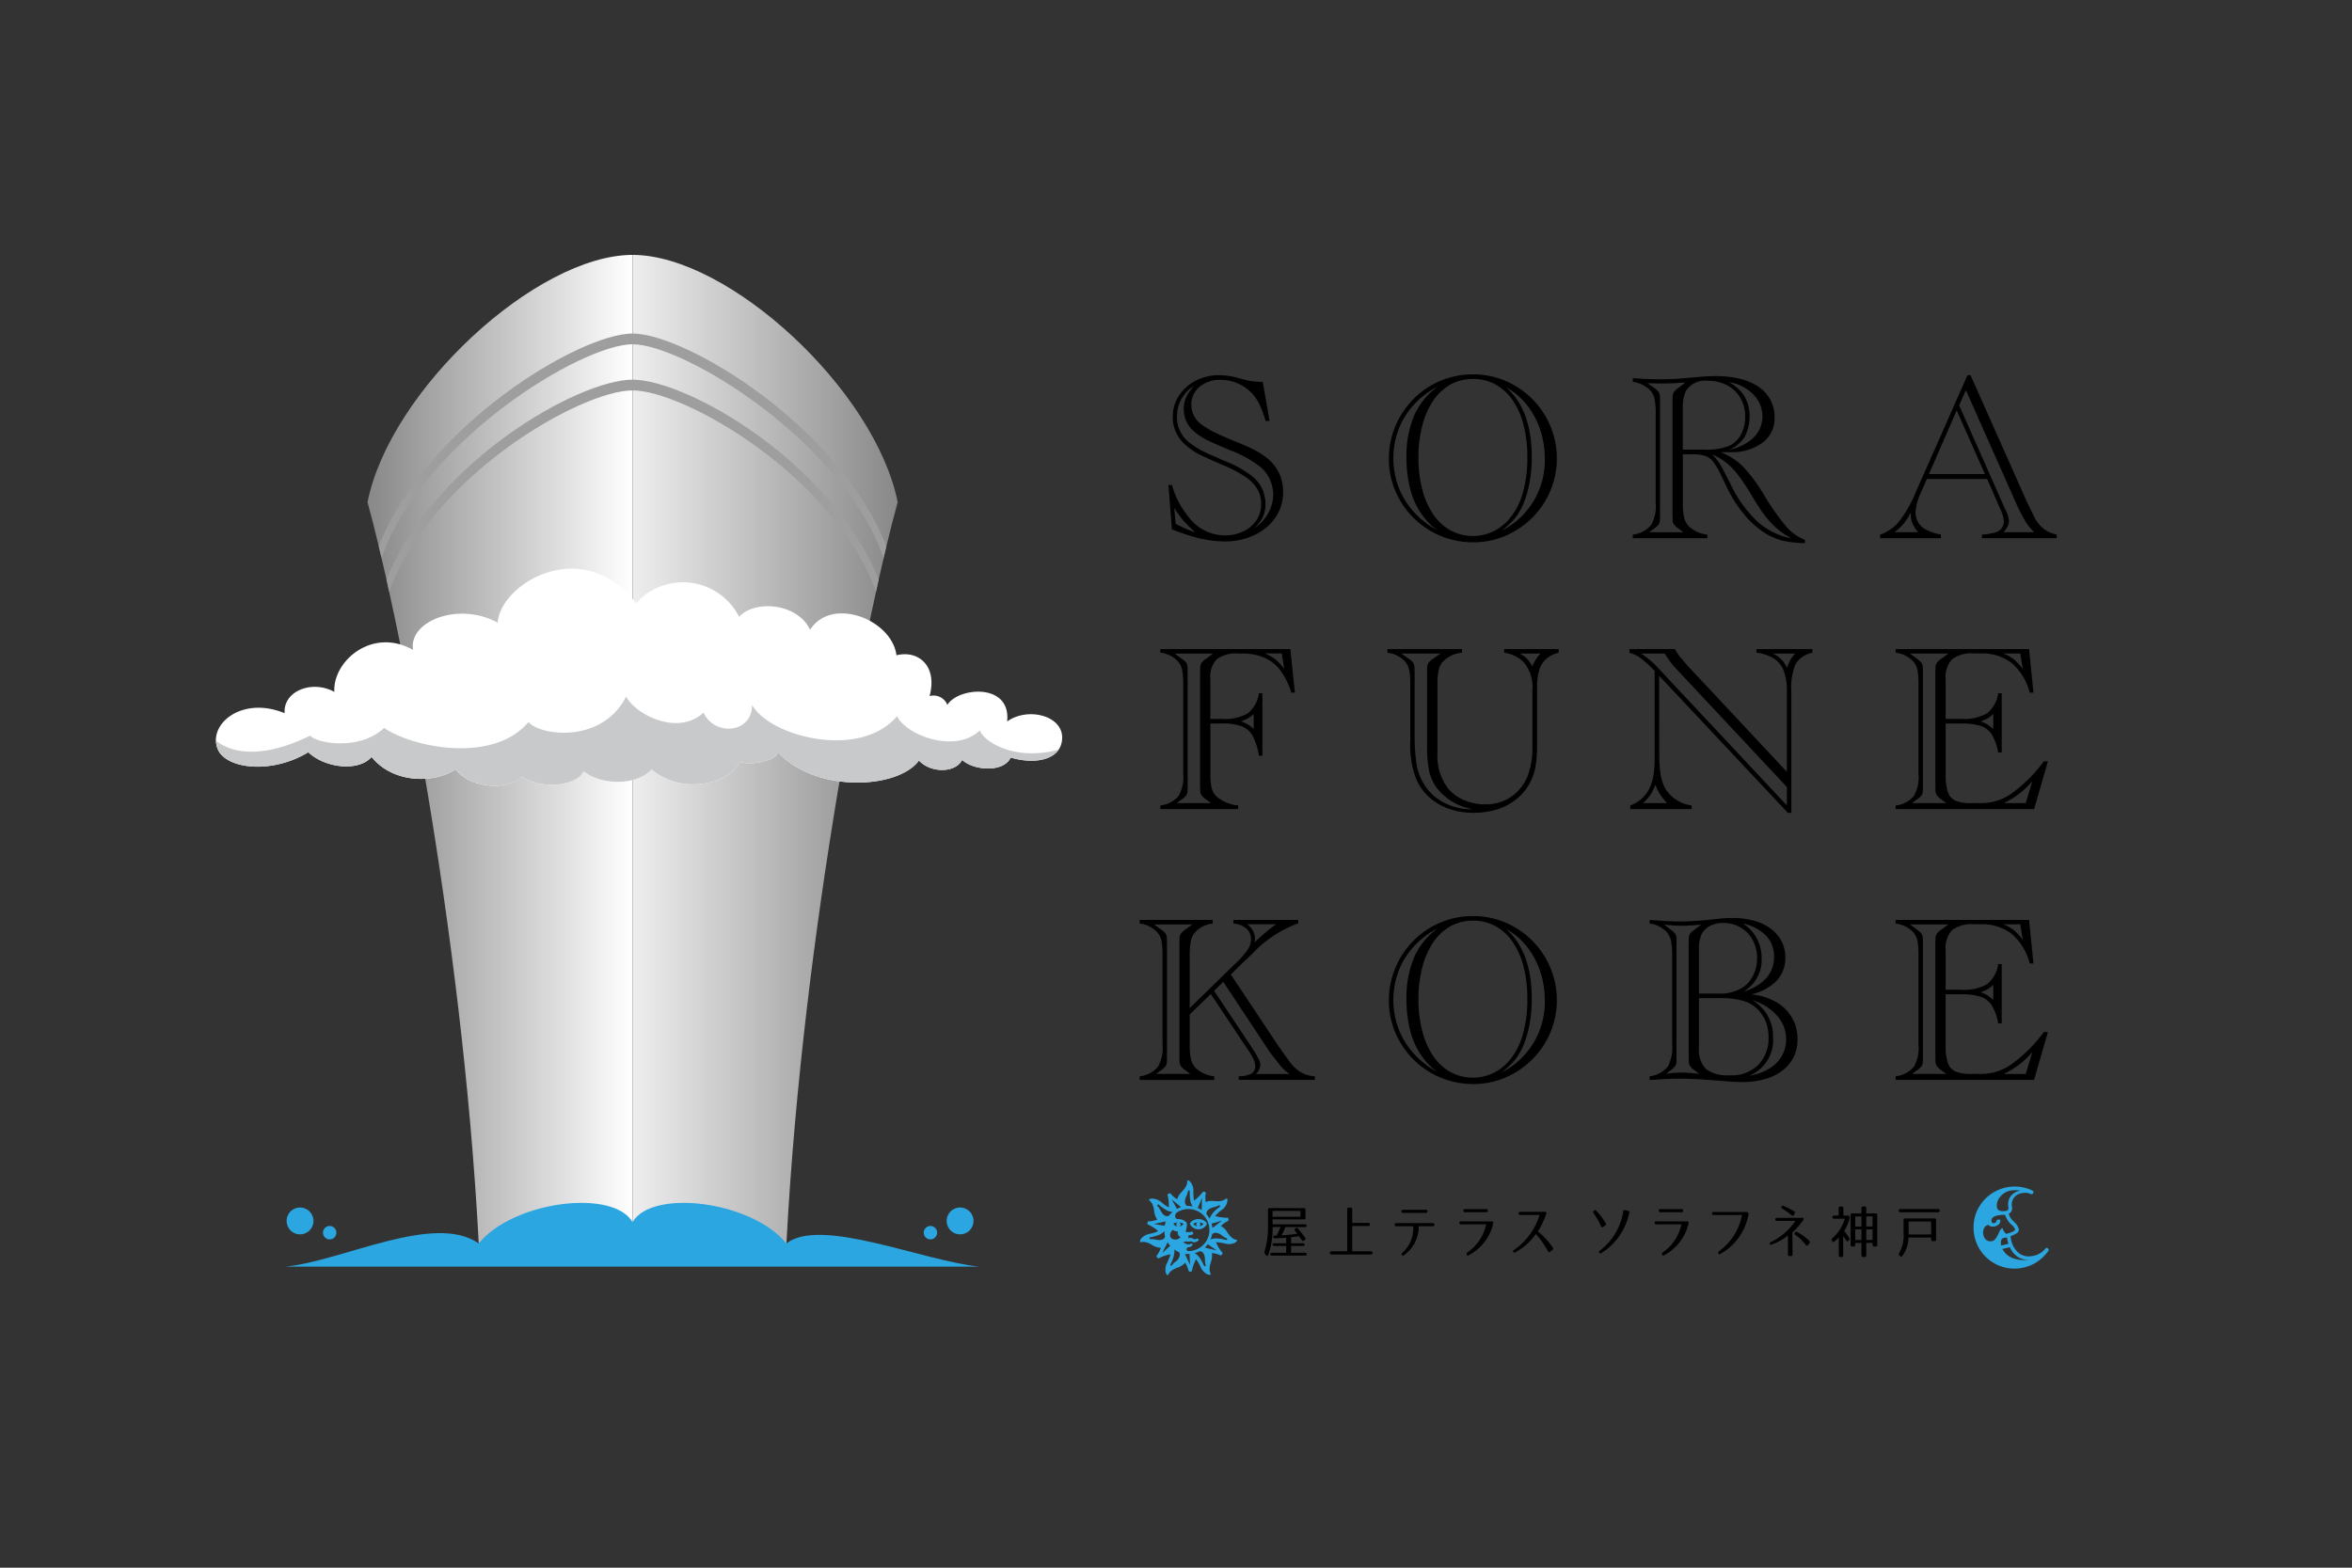 <svg xmlns="http://www.w3.org/2000/svg" width="240" height="160"><rect width="100%" height="100%" fill="#333333" stroke="none"/><defs><clipPath id="a"><path fill="none" d="M0 0h240v159.688H0z"/></clipPath><clipPath id="b"><path d="M32.492 47.778c2.9 10.385 9.66 43.411 11.351 75.652h15.7V22.54c-9.782 0-24.755 13.766-27.049 25.238" transform="translate(-32.492 -22.54)" fill="none"/></clipPath><clipPath id="d"><path d="M55.929 123.431h15.7c1.692-32.241 8.454-65.268 11.352-75.652C80.684 36.306 65.71 22.54 55.929 22.54Z" transform="translate(-55.929 -22.54)" fill="none"/></clipPath><linearGradient id="c" y1=".5" x2="1" y2=".5" gradientUnits="objectBoundingBox"><stop offset="0" stop-color="#888"/><stop offset="1" stop-color="#fff"/></linearGradient><linearGradient id="e" x1="1" y1=".5" x2="0" y2=".5" gradientUnits="objectBoundingBox"><stop offset="0" stop-color="#888"/><stop offset="1" stop-color="#eeeeef"/></linearGradient></defs><path fill="none" d="M0 0h240v160H0z"/><g><g clip-path="url(#a)"><path d="m128.853 38.972.694 3.983h-.407a10.869 10.869 0 0 0-.634-1.7 4.627 4.627 0 0 0-.694-1.041 4.409 4.409 0 0 0-3.253-1.447 3.218 3.218 0 0 0-2.154.712 2.3 2.3 0 0 0-.837 1.836 2.458 2.458 0 0 0 1.088 2.045 8.353 8.353 0 0 0 1.2.725q.639.317 2 .891.935.372 1.58.669a10.766 10.766 0 0 1 1.041.539 7.744 7.744 0 0 1 .788.549 4.288 4.288 0 0 1 1.663 3.506 4.488 4.488 0 0 1-.777 2.57 5.255 5.255 0 0 1-2.154 1.8 7.012 7.012 0 0 1-3.05.652 12.121 12.121 0 0 1-2.68-.347 20.689 20.689 0 0 1-2.346-.762l-.336-.12-.359-4.535h.359a9.07 9.07 0 0 0 1.7 3.266 4.625 4.625 0 0 0 3.672 1.878 4.33 4.33 0 0 0 1.932-.412 3.266 3.266 0 0 0 1.321-1.136 2.945 2.945 0 0 0 .479-1.658 2.988 2.988 0 0 0-.372-1.489 3.978 3.978 0 0 0-1.207-1.256 12.612 12.612 0 0 0-2.3-1.214q-2.117-.921-2.573-1.173a6.568 6.568 0 0 1-1.447-1.064 3.792 3.792 0 0 1-.849-1.244 3.74 3.74 0 0 1-.275-1.435 3.934 3.934 0 0 1 .628-2.166 4.382 4.382 0 0 1 1.723-1.543 5.229 5.229 0 0 1 2.421-.562 7.329 7.329 0 0 1 1.866.275l.718.192a6.539 6.539 0 0 0 1.71.216Zm-8.888 14.485a11.634 11.634 0 0 0 2.009.874 15.53 15.53 0 0 1-1.214-1.184 9.99 9.99 0 0 1-.938-1.316Zm7.978.466a4.142 4.142 0 0 0 1.978-3.42 3.782 3.782 0 0 0-.329-1.537 3.545 3.545 0 0 0-.938-1.273 11.513 11.513 0 0 0-3.123-1.736q-1.854-.788-2.41-1.064a6.138 6.138 0 0 1-1.131-.74 2.972 2.972 0 0 1-1.2-2.418 3.012 3.012 0 0 1 .1-.784 2.76 2.76 0 0 1 .287-.681 7.509 7.509 0 0 1 .634-.879 3.671 3.671 0 0 0-1.71 3.075 3.3 3.3 0 0 0 1.387 2.8 8.883 8.883 0 0 0 1.675.981q.119.061 1.842.814a10.745 10.745 0 0 1 2.871 1.627 3.615 3.615 0 0 1 1.256 2.74 3.11 3.11 0 0 1-.282 1.356 3.611 3.611 0 0 1-.9 1.143"/><path d="m131.668 66.246.466 4.45h-.37a7.372 7.372 0 0 0-1.113-2.272 4.134 4.134 0 0 0-1.639-1.3 5.7 5.7 0 0 0-2.3-.425h-.335a3.339 3.339 0 0 0-2.219.581 2.621 2.621 0 0 0-.651 2.027v4.067h1.184a4.741 4.741 0 0 0 2.631-.568 3.148 3.148 0 0 0 1.137-2.051h.358v6.375h-.358a6.326 6.326 0 0 0-.646-2.039 2.229 2.229 0 0 0-1.118-.969 5.708 5.708 0 0 0-2.016-.28h-1.168v5.084a6.138 6.138 0 0 0 .143 1.562 1.857 1.857 0 0 0 .551.866 3.976 3.976 0 0 0 2.141.849v.372h-7.943v-.372a2.809 2.809 0 0 0 1.878-.993 3.951 3.951 0 0 0 .455-2.284v-9.032a7.4 7.4 0 0 0-.12-1.58 1.849 1.849 0 0 0-.442-.837 2.911 2.911 0 0 0-1.77-.861v-.37Zm-11.59 15.717h3.492l-.466-.346a2.186 2.186 0 0 1-.521-.479 1.028 1.028 0 0 1-.113-.538c0-.128 0-.214-.007-.257s-.006-.09-.006-.137V68.613c0-.047 0-.095.006-.143s.007-.132.007-.25a1.026 1.026 0 0 1 .126-.556 1.83 1.83 0 0 1 .508-.46l.682-.5h-3.924l.682.5a2.157 2.157 0 0 1 .526.466 1.058 1.058 0 0 1 .108.551c.007.135.012.267.012.394v11.59c0 .127 0 .259-.012.395a1.069 1.069 0 0 1-.108.545 2.1 2.1 0 0 1-.526.472Zm7.847-9.1a2.65 2.65 0 0 1-.521.419 5.723 5.723 0 0 1-.772.346 3.251 3.251 0 0 1 1.293.778Zm2.859-6.172h-1.71a4.88 4.88 0 0 1 1.1.622 4.946 4.946 0 0 1 .873.968Z"/><path d="m123.553 101.451-2.154 2.081v3.039a6.869 6.869 0 0 0 .126 1.53 2.072 2.072 0 0 0 .485.9 3.217 3.217 0 0 0 1.89.849v.37h-7.608v-.37a2.819 2.819 0 0 0 1.878-.994 3.951 3.951 0 0 0 .455-2.284v-9.034a7.38 7.38 0 0 0-.12-1.579 1.853 1.853 0 0 0-.442-.838 2.911 2.911 0 0 0-1.77-.861v-.372h7.452v.372a2.865 2.865 0 0 0-1.89.993 2.026 2.026 0 0 0-.346.831 7.593 7.593 0 0 0-.11 1.454v5.347l4.7-4.582a8.223 8.223 0 0 0 1.214-1.376 1.961 1.961 0 0 0 .34-1.053 1.414 1.414 0 0 0-.491-1.113 2.207 2.207 0 0 0-1.3-.5v-.372h6.614v.349a11.981 11.981 0 0 0-4.653 3.062l-1.16 1.114-.263.25-.8.8 4.915 7.393.126.167c.036.048.074.1.114.167l.921 1.28a4.159 4.159 0 0 0 1.166 1.023 3.22 3.22 0 0 0 1.334.353v.37h-7.775v-.37a2.951 2.951 0 0 0 1.31-.276.831.831 0 0 0 .365-.765 1.706 1.706 0 0 0-.144-.664 5.917 5.917 0 0 0-.562-.951Zm-5.586 8.158h3.492l-.466-.347a2.185 2.185 0 0 1-.521-.479 1.014 1.014 0 0 1-.113-.538c0-.128 0-.214-.007-.257s-.006-.089-.006-.137V96.258c0-.047 0-.095.006-.143s.007-.132.007-.252a1.027 1.027 0 0 1 .126-.555 1.848 1.848 0 0 1 .508-.462l.682-.5h-3.924l.682.5a2.179 2.179 0 0 1 .526.467 1.056 1.056 0 0 1 .108.549c.007.136.012.268.012.395v11.593c0 .128 0 .259-.012.395a1.058 1.058 0 0 1-.108.544 2.1 2.1 0 0 1-.526.473Zm5.921-8.482 3.78 5.682a14.38 14.38 0 0 1 .754 1.25 1.5 1.5 0 0 1 .18.652 1.237 1.237 0 0 1-.466.9h3.457a4.676 4.676 0 0 1-1.017-.934l-.706-.909-.358-.479-4.689-7.081Zm4.127-4.941a18.907 18.907 0 0 1 2.2-1.854h-2.955a1.813 1.813 0 0 1 .8 1.459q0 .061-.048.395"/><path d="M141.725 46.783a8.4 8.4 0 0 1 .669-3.313 8.657 8.657 0 0 1 1.86-2.769 8.5 8.5 0 0 1 6.046-2.494 8.326 8.326 0 0 1 4.289 1.154 8.606 8.606 0 0 1 3.122 3.129 8.576 8.576 0 0 1 .5 7.577 8.479 8.479 0 0 1-1.848 2.758 8.71 8.71 0 0 1-2.74 1.859 8.24 8.24 0 0 1-3.289.664 8.574 8.574 0 0 1-7.464-4.264 8.369 8.369 0 0 1-1.148-4.3m4.964 7.357a7.253 7.253 0 0 1-1.761-1.861 8.081 8.081 0 0 1-1.053-2.483 12.75 12.75 0 0 1-.353-3.1 10.63 10.63 0 0 1 .761-4.24 7.409 7.409 0 0 1 2.41-3 8.82 8.82 0 0 0-2.434 1.866 7.9 7.9 0 0 0-1.543 2.494 8.42 8.42 0 0 0 0 5.9 7.994 7.994 0 0 0 1.543 2.517 9.069 9.069 0 0 0 2.434 1.9m-1.955-7.432a12.784 12.784 0 0 0 .4 3.259 7.992 7.992 0 0 0 1.13 2.56 5.147 5.147 0 0 0 1.77 1.622 4.816 4.816 0 0 0 5.868-1.065 6.751 6.751 0 0 0 1.44-2.637 12.616 12.616 0 0 0 .509-3.75 13.112 13.112 0 0 0-.389-3.326 7.905 7.905 0 0 0-1.113-2.524 5.119 5.119 0 0 0-1.746-1.6 4.7 4.7 0 0 0-2.3-.563 4.627 4.627 0 0 0-2.291.569 5.164 5.164 0 0 0-1.752 1.626 8.074 8.074 0 0 0-1.124 2.56 12.839 12.839 0 0 0-.4 3.272m8.517 7.452a8.039 8.039 0 0 0 4.378-7.369 9.146 9.146 0 0 0-.484-2.972 8.246 8.246 0 0 0-1.376-2.524 7 7 0 0 0-2.088-1.765q2.619 2.3 2.62 7.153a14.022 14.022 0 0 1-.257 2.721 9.846 9.846 0 0 1-.712 2.267 5.886 5.886 0 0 1-.491.873 5.66 5.66 0 0 1-.645.772 11.288 11.288 0 0 1-.945.844"/><path d="M149.18 66.246v.37a3.083 3.083 0 0 0-2.009.981 2.066 2.066 0 0 0-.389.874 7.585 7.585 0 0 0-.1 1.423v7.022a5.341 5.341 0 0 0 1.184 3.672 4.313 4.313 0 0 0 1.615 1.106 5.343 5.343 0 0 0 2.045.4 4.622 4.622 0 0 0 2.686-.778 4.74 4.74 0 0 0 1.7-2.188 8.533 8.533 0 0 0 .455-3.11v-5.561a3.891 3.891 0 0 0-.933-2.92 3.528 3.528 0 0 0-1.95-.921v-.37h5.563v.37a3.119 3.119 0 0 0-1.287.646 2.433 2.433 0 0 0-.7 1.137 6.172 6.172 0 0 0-.216 1.769v5.839a12.238 12.238 0 0 1-.179 2.344 5.447 5.447 0 0 1-1.968 3.242 6 6 0 0 1-1.944 1.017 7.854 7.854 0 0 1-2.368.346 7.577 7.577 0 0 1-2.48-.388 5.916 5.916 0 0 1-1.979-1.124 5.455 5.455 0 0 1-1.351-1.776 9.572 9.572 0 0 1-.67-4.022v-5.752a7.706 7.706 0 0 0-.113-1.537 1.921 1.921 0 0 0-.449-.879 2.923 2.923 0 0 0-1.77-.861v-.371Zm-6.2.455.729.5a1.641 1.641 0 0 1 .5.449 1.071 1.071 0 0 1 .13.568 3.275 3.275 0 0 0 .013.395v6.89a18.4 18.4 0 0 0 .143 2.069 5.491 5.491 0 0 0 1.825 3.661 5.872 5.872 0 0 0 3.953 1.351 5.849 5.849 0 0 1-3.648-2.154 4.415 4.415 0 0 1-.784-1.7 11.605 11.605 0 0 1-.22-2.517V68.22a1.128 1.128 0 0 1 .137-.562 1.68 1.68 0 0 1 .508-.455l.731-.5Zm14.211 0h-2.105a3.394 3.394 0 0 1 .748.549 3.046 3.046 0 0 1 .521.766 4.219 4.219 0 0 1 .837-1.316"/><path d="M141.725 102.071a8.4 8.4 0 0 1 .669-3.313 8.657 8.657 0 0 1 1.86-2.769 8.489 8.489 0 0 1 6.046-2.494 8.326 8.326 0 0 1 4.289 1.154 8.6 8.6 0 0 1 3.122 3.128 8.578 8.578 0 0 1 .5 7.578 8.462 8.462 0 0 1-1.848 2.757 8.714 8.714 0 0 1-2.74 1.86 8.241 8.241 0 0 1-3.289.664 8.58 8.58 0 0 1-7.464-4.264 8.369 8.369 0 0 1-1.148-4.3m4.964 7.357a7.253 7.253 0 0 1-1.761-1.861 8.1 8.1 0 0 1-1.053-2.483 12.753 12.753 0 0 1-.353-3.1 10.634 10.634 0 0 1 .761-4.24 7.406 7.406 0 0 1 2.41-3 8.8 8.8 0 0 0-2.434 1.866 7.9 7.9 0 0 0-1.543 2.494 8.42 8.42 0 0 0 0 5.9 7.993 7.993 0 0 0 1.543 2.517 9.092 9.092 0 0 0 2.434 1.9m-1.955-7.437a12.786 12.786 0 0 0 .4 3.26 8 8 0 0 0 1.13 2.56 5.147 5.147 0 0 0 1.77 1.622 4.821 4.821 0 0 0 5.868-1.065 6.748 6.748 0 0 0 1.44-2.638 12.6 12.6 0 0 0 .509-3.749 13.105 13.105 0 0 0-.389-3.326 7.893 7.893 0 0 0-1.113-2.524 5.134 5.134 0 0 0-1.746-1.6 4.7 4.7 0 0 0-2.3-.562 4.638 4.638 0 0 0-2.291.568 5.179 5.179 0 0 0-1.752 1.627 8.075 8.075 0 0 0-1.124 2.56 12.837 12.837 0 0 0-.4 3.271m8.517 7.453a8.039 8.039 0 0 0 4.378-7.369 9.158 9.158 0 0 0-.484-2.973 8.254 8.254 0 0 0-1.376-2.523 7 7 0 0 0-2.088-1.765q2.619 2.3 2.62 7.153a14.022 14.022 0 0 1-.257 2.721 9.847 9.847 0 0 1-.712 2.267 5.946 5.946 0 0 1-.491.873 5.66 5.66 0 0 1-.645.772 11.283 11.283 0 0 1-.945.844"/><path d="M175.566 46.15a6.636 6.636 0 0 1 2.266 1.44 16.718 16.718 0 0 1 2.208 2.986 23.914 23.914 0 0 0 2.284 3.229 4.824 4.824 0 0 0 1.855 1.291v.335a10.669 10.669 0 0 1-2.219-.238 6.342 6.342 0 0 1-1.824-.766 9.06 9.06 0 0 1-2.142-1.9 13.337 13.337 0 0 1-1.758-2.739l-.634-1.328a7.365 7.365 0 0 0-.8-1.357 1.76 1.76 0 0 0-.825-.581 4.369 4.369 0 0 0-1.3-.155h-.956v4.915a6.9 6.9 0 0 0 .125 1.532 2.069 2.069 0 0 0 .485.9 3.21 3.21 0 0 0 1.889.849v.37h-7.607v-.37a2.816 2.816 0 0 0 1.878-.993 3.955 3.955 0 0 0 .455-2.285V42.25a7.379 7.379 0 0 0-.12-1.579 1.859 1.859 0 0 0-.442-.838 3.092 3.092 0 0 0-1.77-.861V38.6c.112.009.211.013.3.013l1.053.06q.634.036 1.472.036a24.01 24.01 0 0 0 2.4-.108l1.675-.143a17.504 17.504 0 0 1 1.555-.072 10.108 10.108 0 0 1 2.524.287 5.708 5.708 0 0 1 1.878.825 3.771 3.771 0 0 1 1.184 1.321 3.648 3.648 0 0 1 .42 1.753 3.067 3.067 0 0 1-1.107 2.517 5.178 5.178 0 0 1-3.272 1.059Zm-7.285 8.17h3.494l-.467-.347a2.153 2.153 0 0 1-.519-.478 1.01 1.01 0 0 1-.114-.539c0-.127 0-.214-.007-.257s-.006-.089-.006-.137V40.97c0-.047 0-.1.006-.144s.007-.132.007-.25a1.059 1.059 0 0 1 .1-.515 1.743 1.743 0 0 1 .449-.443l.083-.059.669-.515-.43.024q-1.087.071-1.961.072-.538 0-1.472-.036l.634.455a1.734 1.734 0 0 1 .515.46 1.076 1.076 0 0 1 .12.556c.007.135.012.268.012.395v11.591c0 .128 0 .259-.012.395a1.066 1.066 0 0 1-.108.545 2.076 2.076 0 0 1-.526.472Zm3.434-8.433h2.14a6.216 6.216 0 0 0 2.668-.419 2.624 2.624 0 0 0 1.143-1.154 3.814 3.814 0 0 0 .413-1.8 3.688 3.688 0 0 0-.486-1.889 3.329 3.329 0 0 0-1.351-1.3 4.154 4.154 0 0 0-1.979-.46 2.32 2.32 0 0 0-2.225 1.028 3.981 3.981 0 0 0-.322 1.842Zm11.088 9.055a9.79 9.79 0 0 1-1.028-.635 8.7 8.7 0 0 1-.921-.8 12.183 12.183 0 0 1-.975-1.161q-.353-.49-1.167-1.829a20.736 20.736 0 0 0-1.381-2.07 7.162 7.162 0 0 0-1.237-1.267 6.051 6.051 0 0 0-1.376-.789 6.392 6.392 0 0 1 .789.969q.168.263.6 1.111l.257.49c.084.16.165.328.246.5a12.753 12.753 0 0 0 2.75 3.8 7.184 7.184 0 0 0 3.445 1.682m-6.423-9.008a6.266 6.266 0 0 0 1.465-.515 4.174 4.174 0 0 0 1.094-.765 3.065 3.065 0 0 0 .665-.98 2.916 2.916 0 0 0 .233-1.15 3.175 3.175 0 0 0-.933-2.272 4.394 4.394 0 0 0-2.465-1.244 4.284 4.284 0 0 1 1.148.885 3.526 3.526 0 0 1 .706 1.167 4.513 4.513 0 0 1-.275 3.541 3.561 3.561 0 0 1-1.639 1.333"/><path d="M182.791 82.956h-.358l-13.131-13.983.012 8.027a11.9 11.9 0 0 0 .156 2.152 4.345 4.345 0 0 0 .5 1.4 3.705 3.705 0 0 0 2.644 1.65v.37h-6.255v-.37a3.407 3.407 0 0 0 2.152-2.261 5.422 5.422 0 0 0 .263-1.214 15.955 15.955 0 0 0 .072-1.68v-8.564a12.31 12.31 0 0 0-1.436-1.316 3.843 3.843 0 0 0-1.147-.551v-.37h4.639a6.582 6.582 0 0 0 .622.909 2.53 2.53 0 0 1 .257.286l.245.3.2.226 10.107 10.8v-8.23a5.711 5.711 0 0 0-.316-2.064 2.571 2.571 0 0 0-.993-1.25 4.469 4.469 0 0 0-1.789-.611v-.366h5.706v.37a2.6 2.6 0 0 0-1.717 1.148 6.28 6.28 0 0 0-.436 2.776Zm-.455-.754v-1.877L171.118 68.34a8.06 8.06 0 0 1-1.233-1.639h-2.44a8.4 8.4 0 0 1 1.782 1.507Zm-12.234-.238a6.817 6.817 0 0 1-.724-.915 5.329 5.329 0 0 1-.462-.963 5 5 0 0 1-.49 1.01 4.824 4.824 0 0 1-.765.868Zm10.777-15.263a2.72 2.72 0 0 1 1.459 1.459 6.446 6.446 0 0 1 .359-.825 4.194 4.194 0 0 1 .479-.634Z"/><path d="M168.33 110.219v-.372a2.786 2.786 0 0 0 1.854-.993 4.077 4.077 0 0 0 .443-2.285v-9.03a7.382 7.382 0 0 0-.12-1.538 1.927 1.927 0 0 0-.442-.878 2.788 2.788 0 0 0-1.735-.861v-.372l.192.013 1.436.095q.765.048 1.507.048.621 0 1.47-.054t1.291-.1l1.208-.132a12.275 12.275 0 0 1 1.34-.072 8.1 8.1 0 0 1 2.231.286 5.172 5.172 0 0 1 1.7.821 3.7 3.7 0 0 1 1.088 1.28 3.569 3.569 0 0 1 .383 1.657 3.343 3.343 0 0 1-.891 2.368 5.193 5.193 0 0 1-2.59 1.387 6.271 6.271 0 0 1 2.488.754 4.36 4.36 0 0 1 1.656 1.6 4.286 4.286 0 0 1 .581 2.218 4.1 4.1 0 0 1-.383 1.8 3.923 3.923 0 0 1-1.136 1.387 5.163 5.163 0 0 1-1.819.891 8.6 8.6 0 0 1-2.332.3q-.658 0-1.9-.107-1.818-.144-2.488-.18-1.087-.059-1.985-.059-.706 0-1.58.047l-1.231.072Zm1.686-.634a13.009 13.009 0 0 1 1.58-.12 14.854 14.854 0 0 1 1.495.1l.286.024-.418-.323a2.185 2.185 0 0 1-.521-.479 1.017 1.017 0 0 1-.113-.538v-.395a1.208 1.208 0 0 0-.006-.144.3.3 0 0 1-.006-.06V96.463a.384.384 0 0 1 .006-.073 1.048 1.048 0 0 0 .006-.132v-.395a1.48 1.48 0 0 1 .042-.395.658.658 0 0 1 .162-.269 3.7 3.7 0 0 1 .431-.353l.634-.478-.43.036q-.921.083-1.615.083a12.94 12.94 0 0 1-1.747-.132l.635.491a2.238 2.238 0 0 1 .526.485 1.034 1.034 0 0 1 .107.532v12.382a1.034 1.034 0 0 1-.107.532 2.238 2.238 0 0 1-.526.485Zm3.349-8.183h1.938a4.28 4.28 0 0 0 2.633-.694 3.185 3.185 0 0 0 .993-1.238 3.8 3.8 0 0 0 .37-1.645 3.9 3.9 0 0 0-.442-1.866 3.255 3.255 0 0 0-1.233-1.291 3.411 3.411 0 0 0-1.77-.467 2.919 2.919 0 0 0-1.339.287 2.075 2.075 0 0 0-.874.826 3.94 3.94 0 0 0-.276 1.709Zm0 .466v5.037a2.847 2.847 0 0 0 .712 2.2 3.613 3.613 0 0 0 2.422.639 3.819 3.819 0 0 0 2.967-1.113 3.91 3.91 0 0 0 1-2.739 4.6 4.6 0 0 0-.173-1.286 3.7 3.7 0 0 0-.515-1.084 3.6 3.6 0 0 0-.819-.843 3.441 3.441 0 0 0-1.088-.532 8.288 8.288 0 0 0-2.464-.276Zm4.593-.694a4.658 4.658 0 0 0 2.267-1.34 3.189 3.189 0 0 0 .8-2.177 3.044 3.044 0 0 0-.8-2.148 4.638 4.638 0 0 0-2.368-1.249 4.1 4.1 0 0 1 1.9 3.5 3.732 3.732 0 0 1-1.795 3.409m.551 8.613a5.53 5.53 0 0 0 1.975-.688 3.683 3.683 0 0 0 1.309-1.287 3.314 3.314 0 0 0 .46-1.722 3.6 3.6 0 0 0-.9-2.4 5.488 5.488 0 0 0-2.513-1.592 4.287 4.287 0 0 1 2.082 3.8 3.914 3.914 0 0 1-2.417 3.888"/><path d="M202.773 48.888h-6.155l-.671 1.532a5 5 0 0 0-.479 1.854 1.984 1.984 0 0 0 .282 1.071 2.117 2.117 0 0 0 .838.741 5.389 5.389 0 0 0 1.465.472v.372h-6.208v-.359a4.308 4.308 0 0 0 1.932-1.34 12.829 12.829 0 0 0 1.7-2.978l5.287-11.962h.31l5.753 12.931a.1.1 0 0 1 .043.066.766.766 0 0 0 .048.114c.018.039.042.083.066.13l.525 1.089a3.827 3.827 0 0 0 .982 1.316 3.257 3.257 0 0 0 1.376.621v.372h-7.632v-.372a5.553 5.553 0 0 0 1.383-.227 1.148 1.148 0 0 0 .861-1.125 3.884 3.884 0 0 0-.382-1.291Zm-7.045 5.431a3.807 3.807 0 0 1-.575-.879 2.105 2.105 0 0 1-.167-.844c0-.135 0-.244.012-.323a6.6 6.6 0 0 1-.729 1.154 5.468 5.468 0 0 1-.969.892Zm6.819-5.933-2.883-6.5-2.836 6.5Zm-2.633-7.01 4.6 10.371.12.263a3.256 3.256 0 0 1 .37 1.173 1.764 1.764 0 0 1-.585 1.137h3.158a5.359 5.359 0 0 1-.933-1.155 17.561 17.561 0 0 1-.922-1.812l-5.126-11.54Z"/><path d="m207.044 66.246.455 4.449h-.382a5.949 5.949 0 0 0-1.849-3.032 4.968 4.968 0 0 0-3.188-.974h-.671a3.239 3.239 0 0 0-2.218.6 2.646 2.646 0 0 0-.652 2.015v4.067h1.591a4.741 4.741 0 0 0 2.631-.568 3.154 3.154 0 0 0 1.136-2.052h.359v6.053h-.359a5.46 5.46 0 0 0-.639-1.825 2.153 2.153 0 0 0-1.124-.885 6.09 6.09 0 0 0-1.969-.248h-1.626v5.179a5.706 5.706 0 0 0 .222 1.812 1.434 1.434 0 0 0 .777.879 3.9 3.9 0 0 0 1.562.252h1.1a5.351 5.351 0 0 0 3.086-1 14.846 14.846 0 0 0 3.17-3.135l.1-.132h.419l-1.411 4.88H193.43v-.37a2.814 2.814 0 0 0 1.879-.993 3.964 3.964 0 0 0 .454-2.285v-9.039a7.411 7.411 0 0 0-.119-1.579 1.85 1.85 0 0 0-.443-.838 2.917 2.917 0 0 0-1.77-.861v-.37Zm-11.938 15.718h3.493l-.467-.347a2.152 2.152 0 0 1-.519-.478 1.02 1.02 0 0 1-.114-.539c0-.127 0-.212-.006-.257s-.006-.089-.006-.137V68.614c0-.047 0-.1.006-.143s.006-.132.006-.252a1.042 1.042 0 0 1 .126-.556 1.865 1.865 0 0 1 .508-.46l.682-.5h-3.923l.682.5a2.174 2.174 0 0 1 .519.479 1.013 1.013 0 0 1 .114.538c.008.135.012.268.012.395v11.59c0 .128 0 .26-.012.395a1.051 1.051 0 0 1-.108.545 2.065 2.065 0 0 1-.525.472Zm8.29-9.1a3.638 3.638 0 0 1-.521.425 5.663 5.663 0 0 1-.771.342 3.163 3.163 0 0 1 1.291.777Zm2.751-6.171h-1.723a4.411 4.411 0 0 1 1.077.6 5.439 5.439 0 0 1 .909.993Zm.562 15.275.669-2.225q-.429.48-.855.868a7.331 7.331 0 0 1-.957.735 10.751 10.751 0 0 1-1.083.622Z"/><path d="m207.044 93.89.455 4.449h-.382a5.944 5.944 0 0 0-1.849-3.032 4.968 4.968 0 0 0-3.188-.975h-.671a3.239 3.239 0 0 0-2.218.6 2.645 2.645 0 0 0-.652 2.015v4.067h1.591a4.741 4.741 0 0 0 2.631-.568 3.154 3.154 0 0 0 1.136-2.052h.359v6.053h-.359a5.443 5.443 0 0 0-.639-1.823 2.144 2.144 0 0 0-1.128-.886 6.086 6.086 0 0 0-1.969-.257h-1.626v5.18a5.71 5.71 0 0 0 .222 1.812 1.434 1.434 0 0 0 .777.879 3.9 3.9 0 0 0 1.562.252h1.1a5.344 5.344 0 0 0 3.086-1.005 14.839 14.839 0 0 0 3.17-3.133l.1-.132h.419l-1.411 4.881h-14.13v-.372a2.814 2.814 0 0 0 1.879-.993 3.969 3.969 0 0 0 .454-2.285v-9.027a7.4 7.4 0 0 0-.119-1.579 1.844 1.844 0 0 0-.443-.838 2.911 2.911 0 0 0-1.77-.861v-.37Zm-11.938 15.718h3.493l-.467-.347a2.15 2.15 0 0 1-.519-.479 1.01 1.01 0 0 1-.114-.538c0-.127 0-.212-.006-.257s-.006-.089-.006-.137V96.258c0-.048 0-.1.006-.143s.006-.132.006-.252a1.042 1.042 0 0 1 .126-.556 1.865 1.865 0 0 1 .508-.46l.682-.5h-3.923l.682.5a2.2 2.2 0 0 1 .519.478 1.02 1.02 0 0 1 .114.539c.008.135.012.267.012.395v11.59c0 .128 0 .26-.012.395a1.051 1.051 0 0 1-.108.545 2.087 2.087 0 0 1-.525.472Zm8.29-9.1a3.641 3.641 0 0 1-.521.425 5.818 5.818 0 0 1-.771.342 3.176 3.176 0 0 1 1.291.777Zm2.751-6.172h-1.723a4.449 4.449 0 0 1 1.077.6 5.4 5.4 0 0 1 .909.993Zm.562 15.276.669-2.225q-.429.48-.855.868a7.435 7.435 0 0 1-.957.735 10.748 10.748 0 0 1-1.083.622Z"/><path d="M130.784 126.081c.473-.029 1-.082 1.579-.163a5.55 5.55 0 0 0-.223-.3.143.143 0 0 1 .042-.229l.046-.035a.153.153 0 0 1 .229.035c.269.328.5.638.72.924a.148.148 0 0 1-.03.229l-.069.058a.144.144 0 0 1-.235-.029c-.134-.187-.233-.316-.292-.4-.357.046-.631.081-.807.1v.62h1.222a.148.148 0 0 1 .164.164c0 .07-.059.105-.164.105h-1.222v.7h1.433a.147.147 0 0 1 .163.164c0 .082-.058.122-.163.122h-3.4a.148.148 0 0 1-.164-.164c0-.081.059-.122.164-.122h1.468v-.7h-1.222a.147.147 0 0 1-.164-.164c0-.07.058-.105.164-.105h1.222v-.574c-.41.036-.766.059-1.152.07a.148.148 0 0 1-.17-.158c0-.069.053-.117.158-.122.063 0 .134-.007.193-.007.122-.245.256-.538.4-.87h-.814v.081a8.168 8.168 0 0 1-.444 2.762c-.042.122-.141.14-.223.04l-.122-.145a.208.208 0 0 1-.042-.223 8.624 8.624 0 0 0 .358-2.691v-1.589a.148.148 0 0 1 .164-.164h3.5a.148.148 0 0 1 .164.164v.818a.148.148 0 0 1-.164.164h-3.193v.509h3.311a.148.148 0 0 1 .163.164c0 .076-.058.118-.163.118h-2c-.111.252-.24.538-.4.847m-.919-1.9h2.848v-.6h-2.848Z"/><path d="M137.634 123.249h.181a.148.148 0 0 1 .164.164v1.4h1.642a.148.148 0 0 1 .164.164c0 .1-.059.152-.164.152h-1.643v2.579h1.919a.164.164 0 0 1 0 .328h-4.036a.164.164 0 1 1 0-.328h1.609v-4.3a.148.148 0 0 1 .164-.164"/><path d="M146.365 124.988v.007a.138.138 0 0 1-.157.157h-1.439a3.547 3.547 0 0 1-1.527 2.966c-.088.053-.158.04-.2-.04a.14.14 0 0 1 .046-.211 3.325 3.325 0 0 0 1.118-2.714h-1.732c-.105 0-.164-.058-.157-.157v-.008a.145.145 0 0 1 .163-.157h3.724a.138.138 0 0 1 .157.157m-.707-1.356a.139.139 0 0 1-.158.157h-2.339a.138.138 0 0 1-.152-.157.14.14 0 0 1 .158-.158h2.341a.14.14 0 0 1 .158.158"/><path d="M152.367 124.725a.272.272 0 0 1-.012.2 4.885 4.885 0 0 1-2.474 3.182c-.1.052-.175.03-.21-.059a.161.161 0 0 1 .065-.223 4.648 4.648 0 0 0 1.912-2.865h-2.574a.14.14 0 0 1-.158-.159.131.131 0 0 1 .164-.145h3.123c.093 0 .147.023.164.065m-.549-1.159a.143.143 0 0 1-.164.157h-2.168c-.106 0-.164-.058-.158-.157a.144.144 0 0 1 .164-.158h2.158a.144.144 0 0 1 .164.158"/><path d="M157.783 123.741a.187.187 0 0 1-.006.17 8.782 8.782 0 0 1-.848 1.773 7.5 7.5 0 0 1 1.527 1.655.152.152 0 0 1-.035.222l-.24.194a.129.129 0 0 1-.217-.042 9.07 9.07 0 0 0-1.245-1.766 6.147 6.147 0 0 1-2.095 1.865c-.088.053-.163.042-.2-.04a.142.142 0 0 1 .065-.2 6.689 6.689 0 0 0 2.608-3.573h-1.978a.139.139 0 0 1-.158-.157c0-.1.053-.152.158-.159h2.5c.087 0 .134.018.157.059"/><path d="M162.87 123.56a5.968 5.968 0 0 1 .982 1.3.146.146 0 0 1-.052.217l-.217.147a.134.134 0 0 1-.216-.065 6.846 6.846 0 0 0-.766-1.351.148.148 0 0 1 .023-.223l.035-.029a.144.144 0 0 1 .211 0m3.38.223a6.345 6.345 0 0 1-2.854 4.118.131.131 0 0 1-.205-.047.149.149 0 0 1 .06-.21 6.205 6.205 0 0 0 2.386-4.007.137.137 0 0 1 .193-.117l.31.058a.15.15 0 0 1 .111.205"/><path d="M172.296 124.725a.272.272 0 0 1-.012.2 4.885 4.885 0 0 1-2.474 3.182c-.1.052-.175.03-.21-.059a.161.161 0 0 1 .065-.223 4.643 4.643 0 0 0 1.912-2.865h-2.574a.14.14 0 0 1-.158-.159.131.131 0 0 1 .164-.145h3.123c.095 0 .147.023.164.065m-.549-1.159a.143.143 0 0 1-.164.157h-2.164c-.106 0-.164-.058-.158-.157a.144.144 0 0 1 .164-.158h2.158a.144.144 0 0 1 .164.158"/><path d="M178.383 123.777a.233.233 0 0 1 .029.21 5.806 5.806 0 0 1-2.86 3.99c-.093.052-.17.035-.21-.053a.152.152 0 0 1 .065-.217 5.954 5.954 0 0 0 2.351-3.7h-2.907a.149.149 0 0 1-.164-.158c-.006-.1.052-.152.164-.152h3.345a.213.213 0 0 1 .188.082"/><path d="M182.752 128.192h-.164c-.105 0-.164-.058-.145-.163v-1.925a6.164 6.164 0 0 1-1.667.919c-.106.035-.17.012-.194-.065s.006-.14.1-.181a6.332 6.332 0 0 0 2.521-2.171h-1.882a.143.143 0 0 1-.164-.157c0-.1.058-.152.164-.152h2.549c.095 0 .147.017.164.065s.007.1-.053.193a6.921 6.921 0 0 1-1.093 1.235l.03 2.24a.148.148 0 0 1-.165.163m.076-4.153a9.092 9.092 0 0 0-.971-.7c-.093-.053-.117-.122-.076-.2a.14.14 0 0 1 .2-.059 7.408 7.408 0 0 1 1.088.549.149.149 0 0 1 .058.223l-.069.134a.137.137 0 0 1-.229.047m1.433 3.024a5.061 5.061 0 0 0-1.071-1.034.141.141 0 0 1-.04-.224c.059-.087.128-.111.2-.069a4.874 4.874 0 0 1 1.275.923.158.158 0 0 1 .012.235l-.152.174a.129.129 0 0 1-.227-.006"/><path d="M187.781 123.144h.157a.148.148 0 0 1 .164.164v.755h.462a.147.147 0 0 1 .164.164v.076a.587.587 0 0 1-.029.2 6.228 6.228 0 0 1-.509 1.14 8.47 8.47 0 0 1 .515.713.164.164 0 0 1-.035.223l-.053.053a.131.131 0 0 1-.229-.029 4.434 4.434 0 0 0-.309-.428v1.954a.148.148 0 0 1-.164.164h-.117a.149.149 0 0 1-.165-.164v-1.825a6.71 6.71 0 0 1-.466.414c-.095.077-.182.047-.217-.069l-.023-.07a.183.183 0 0 1 .063-.216 4.223 4.223 0 0 0 1.258-1.978h-1.1a.164.164 0 1 1 0-.327h.469v-.755a.148.148 0 0 1 .164-.164m3.293 3.919v-.205h-.638v1.27a.148.148 0 0 1-.164.164h-.164a.148.148 0 0 1-.164-.164v-1.27h-.631v.205a.148.148 0 0 1-.164.164h-.145a.148.148 0 0 1-.164-.164v-3.054a.147.147 0 0 1 .164-.163h.941v-.539a.148.148 0 0 1 .164-.164h.164a.148.148 0 0 1 .164.164v.539h.959a.147.147 0 0 1 .164.163v3.054a.148.148 0 0 1-.164.164h-.157a.148.148 0 0 1-.164-.164m-1.13-2.907h-.631v1.029h.631Zm-.631 2.4h.631v-1.076h-.631Zm1.123-1.375h.638v-1.029h-.638Zm0 1.375h.638v-1.076h-.638Z"/><path d="M197.924 123.56a.148.148 0 0 1-.163.164h-3.849a.164.164 0 0 1 0-.328h3.849a.148.148 0 0 1 .163.164m-.866 2.942v-.2h-2.316a3.224 3.224 0 0 1-.626 1.884.135.135 0 0 1-.229.012l-.076-.076a.156.156 0 0 1-.023-.229 3.637 3.637 0 0 0 .451-2.1v-1.275a.147.147 0 0 1 .163-.163h2.995a.148.148 0 0 1 .164.163v1.989a.148.148 0 0 1-.164.164h-.175a.148.148 0 0 1-.164-.164m-2.3-.515h2.3v-1.321h-2.3Z"/><path d="M125.412 126.973a2.091 2.091 0 0 1-.346-.038 4.74 4.74 0 0 0-.933-.154h-.057a3.84 3.84 0 0 0 .643 1.047.058.058 0 0 1 .03.058.225.225 0 0 1-.068.155.164.164 0 0 1-.134.085l-.029-.01a2.864 2.864 0 0 0-.864-.23 1.192 1.192 0 0 1 .03.269 2.665 2.665 0 0 1-.127.682 2.245 2.245 0 0 0-.133.662 1.283 1.283 0 0 0 .105.489.152.152 0 0 1 .018.058c0 .039-.038.068-.1.068a.817.817 0 0 1-.481-.2 1.481 1.481 0 0 1-.442-.586 4.537 4.537 0 0 0-.48-.816 4.3 4.3 0 0 0-.413 1.162c0 .077-.059.115-.181.115-.107 0-.155-.038-.164-.106a3.258 3.258 0 0 0-.346-.807 1.943 1.943 0 0 1-.808.51 2.554 2.554 0 0 0-.624.325 1.185 1.185 0 0 0-.3.383c-.01.04-.042.05-.077.05s-.1-.058-.145-.174a1.027 1.027 0 0 1-.068-.4 1.414 1.414 0 0 1 .145-.615 5.283 5.283 0 0 0 .375-.941 4.164 4.164 0 0 0-1.173.395l-.047.018a.181.181 0 0 1-.135-.076.22.22 0 0 1-.076-.144.056.056 0 0 1 .029-.058 2.939 2.939 0 0 0 .422-.788 1.989 1.989 0 0 1-.913-.307 1.818 1.818 0 0 0-.866-.307 1.224 1.224 0 0 0-.259.029h-.029c-.048 0-.066-.02-.066-.068a.619.619 0 0 1 .259-.432 1.532 1.532 0 0 1 .661-.336 4.092 4.092 0 0 0 .942-.289 3.79 3.79 0 0 0-1.027-.662c-.048 0-.077-.048-.077-.144a.223.223 0 0 1 .039-.135.1.1 0 0 1 .1-.067.243.243 0 0 0 .087.009 3.024 3.024 0 0 0 .778-.173 1.975 1.975 0 0 1-.317-.9 2.467 2.467 0 0 0-.173-.672 1.168 1.168 0 0 0-.307-.376.112.112 0 0 1-.039-.075c0-.077.117-.125.346-.125a1.6 1.6 0 0 1 1 .441 3.175 3.175 0 0 0 .672.452 4.37 4.37 0 0 0-.123-1.23l-.009-.029a.137.137 0 0 1 .077-.115.242.242 0 0 1 .152-.058c.047 0 .077.01.087.029a2.352 2.352 0 0 0 .662.576 2 2 0 0 1 .51-.8 2.6 2.6 0 0 0 .422-.567 1.168 1.168 0 0 0 .1-.481.068.068 0 0 1 .068-.076c.113 0 .24.106.362.317a1.34 1.34 0 0 1 .2.739 4.625 4.625 0 0 0 .066 1.009 4.473 4.473 0 0 0 .874-.864.107.107 0 0 1 .1-.047.322.322 0 0 1 .163.047.127.127 0 0 1 .067.134 1.124 1.124 0 0 0-.048.385c0 .135.01.3.02.491a1.415 1.415 0 0 1 .6-.115 2.706 2.706 0 0 1 .345.018c.153.009.259.009.336.009a1.265 1.265 0 0 0 .807-.259.148.148 0 0 1 .059-.02c.058 0 .085.068.085.193a1.331 1.331 0 0 1-.6.989 4.052 4.052 0 0 0-.662.614 6.255 6.255 0 0 0 1.066.173.66.66 0 0 0 .164-.02c.037 0 .066.02.105.067a.312.312 0 0 1 .038.155c0 .067-.02.115-.058.125a2.648 2.648 0 0 0-.72.509 1.945 1.945 0 0 1 .682.692 2.457 2.457 0 0 0 .46.527 1.132 1.132 0 0 0 .433.2c.047.009.067.028.067.067 0 .076-.077.155-.249.24a1.313 1.313 0 0 1-.557.125m-1.085-3.7.152-.114.01-.039c0-.076-.039-.105-.1-.105h-.038a1.448 1.448 0 0 1-.489.192c-.509.125-.758.336-.758.653v.058a2.724 2.724 0 0 1 .307.462 2.521 2.521 0 0 1 .913-1.106m-1.709.231.029-1.24-.434 1.028a1.638 1.638 0 0 1 .405.211m1.094 1.826.979-.75-1.065.307a3.075 3.075 0 0 1 .087.443m-2.016-2.191a1.746 1.746 0 0 1-.231-.557 4.042 4.042 0 0 1-.068-.854v-.184c0-.038-.028-.047-.087-.047s-.087.018-.087.058a2.1 2.1 0 0 1-.163.509 1.281 1.281 0 0 0-.155.556.481.481 0 0 0 .232.46 1.979 1.979 0 0 1 .557.059m3.515 3.313a.083.083 0 0 0-.039-.068 1.733 1.733 0 0 1-.462-.267 1.163 1.163 0 0 0-.664-.3.5.5 0 0 0-.362.154 1.964 1.964 0 0 1-.174.529 1.551 1.551 0 0 1 .567-.106 3.925 3.925 0 0 1 .874.126l.193.046c.048 0 .068-.037.068-.114m-4.7-3.256-.952-.778.538.969a2.49 2.49 0 0 1 .414-.192m2.439 4.14 1.2.287-.912-.634a3.965 3.965 0 0 1-.289.346m.452-1.788a2.13 2.13 0 0 0-2.142-2.15 2.157 2.157 0 0 0-.9.2c-.308.123-.451.3-.451.508s.106.317.337.317a1.125 1.125 0 0 1 .585.163c.182.115.279.212.279.308a3.064 3.064 0 0 1-.135.825 1.2 1.2 0 0 0 .289.039 1.033 1.033 0 0 0 .365-.067c.029 0 .048.028.087.087a.313.313 0 0 1 .037.144c0 .037-.046.076-.163.105a1.32 1.32 0 0 1-.325.047v.346a.274.274 0 0 1 .2-.087.587.587 0 0 1 .231.077.685.685 0 0 0 .23.076.313.313 0 0 0 .182-.058l.047-.018c.107 0 .155.047.155.152 0 .039-.058.088-.164.144a.633.633 0 0 1-.307.088.6.6 0 0 1-.2-.058.342.342 0 0 0-.24-.03.339.339 0 0 1-.134.02.367.367 0 0 1-.144-.02.277.277 0 0 0-.087-.009.368.368 0 0 0-.143.039.593.593 0 0 1-.212.058.681.681 0 0 1 .164.067 1.016 1.016 0 0 0 .422.144.6.6 0 0 0 .239-.047.157.157 0 0 1 .077-.03c.077 0 .106.038.106.115 0 .038-.048.1-.144.155a.45.45 0 0 1-.278.095.141.141 0 0 0-.125.068.194.194 0 0 0-.059.144.167.167 0 0 0 .184.181 2.146 2.146 0 0 0 2.142-2.142m-2.661-.624c0-.028-.038-.057-.123-.085a.919.919 0 0 0-.289-.067.209.209 0 0 1 .125.2.2.2 0 0 1-.125.2.689.689 0 0 0 .289-.105c.085-.068.123-.117.123-.145m-1.076-1.229a1.461 1.461 0 0 1-.6-.154 4.234 4.234 0 0 1-.711-.48l-.134-.115-.039-.009a.093.093 0 0 0-.1.106l.02.048a1.778 1.778 0 0 1 .3.441c.2.4.432.6.691.6a.465.465 0 0 0 .163-.029 2.422 2.422 0 0 1 .4-.413m.5 1.48a.2.2 0 0 1-.126-.2.211.211 0 0 1 .126-.2 1.318 1.318 0 0 0-.289.057c-.087.039-.126.068-.126.1s.048.077.135.145a.647.647 0 0 0 .279.105m2.871 3.948a1.568 1.568 0 0 1-.076-.529c-.01-.556-.182-.855-.529-.893a1.746 1.746 0 0 1-.529.193 1.685 1.685 0 0 1 .461.412 4.241 4.241 0 0 1 .424.731l.087.172c.01.02.02.03.039.03.085 0 .123-.039.123-.115m-2.564-2.863a.446.446 0 0 1-.287-.441.535.535 0 0 1 .009-.135.687.687 0 0 1-.489-.155.635.635 0 0 0-.308.559.392.392 0 0 0 .144.307.579.579 0 0 0 .374.115.631.631 0 0 0 .557-.25m-1.518-1.594-1.211.259 1.1.184c.03-.143.067-.287.115-.442m1.959 3.313.521 1.124-.058-1.115c-.059 0-.126.01-.184.01a2.177 2.177 0 0 1-.279-.02m-1.766-1.191-.557 1.106.816-.732a2.027 2.027 0 0 1-.259-.374m-.259-.576a2.931 2.931 0 0 1-.077-.509c0-.02.009-.039.009-.058a1.452 1.452 0 0 1-.5.365 4.213 4.213 0 0 1-.818.249l-.172.039c-.029 0-.038.028-.038.067 0 .067.028.106.087.106h.153a2.106 2.106 0 0 1 .375.048 2.226 2.226 0 0 0 .355.046c.345 0 .557-.114.626-.354m1.5 1.844a.485.485 0 0 0-.076-.25 2.181 2.181 0 0 1-.491-.287.874.874 0 0 1 .02.22 3.067 3.067 0 0 1-.346 1.182l-.087.182c.05.058.076.087.1.087a.056.056 0 0 0 .058-.029 1.631 1.631 0 0 1 .366-.375 1 1 0 0 0 .46-.729m1.527-2.987c-.1-.068-.133-.117-.133-.145.008-.088.25-.148.412-.152a.208.208 0 0 0-.126.2.193.193 0 0 0 .126.2.653.653 0 0 1-.279-.105m.855-.145c.007.042-.136.207-.413.25a.2.2 0 0 0 .126-.2.208.208 0 0 0-.126-.2c.346.036.413.125.413.152l.366-.028c0-.1-.087-.193-.26-.308a1.152 1.152 0 0 0-1.181 0c-.183.115-.27.212-.27.308 0 .115.087.23.27.374a.986.986 0 0 0 .594.2.925.925 0 0 0 .577-.2c.182-.144.269-.259.269-.374Z" fill="#2ca6e0"/><path d="M209.055 127.55c.01.075-.144.291-.465.627a3.953 3.953 0 0 1-1.107.832 4.175 4.175 0 0 1-6.06-3.142 4.21 4.21 0 0 1 .261-2.161 4.215 4.215 0 0 1 4.971-2.466c.545.148.825.283.841.4a.339.339 0 0 1-.055.164.184.184 0 0 1-.133.085l-.021-.007a1.5 1.5 0 0 0-.956-.11 1.221 1.221 0 0 0-.794.43 1.165 1.165 0 0 0-.237.945.655.655 0 0 1-.332.743 1.761 1.761 0 0 0 .549.816 1.536 1.536 0 0 1 .475.711.423.423 0 0 1-.144.407 2.58 2.58 0 0 1-.691.338l.01.076a2.47 2.47 0 0 0 .721 1.558 1.638 1.638 0 0 0 1.385.409 2.1 2.1 0 0 0 1.485-.828l.057-.017a.21.21 0 0 1 .151.057.2.2 0 0 1 .088.134m-2.876-6.03a3.2 3.2 0 0 0-.914-.028 1.777 1.777 0 0 0-1.128.613 1.35 1.35 0 0 0-.372 1.089q.071.514.9.4c.219-.03.307-.159.273-.4a1.438 1.438 0 0 1 .235-1.11 1.57 1.57 0 0 1 1.005-.567m-.555 3.948a1.215 1.215 0 0 0-.357-.466 2.29 2.29 0 0 1-.664-1.012 2.842 2.842 0 0 0-.578.031c-.579.081-.853.283-.809.607.023.163.1.229.225.211.19-.027.293-.118.3-.264 0-.05.055-.085.151-.1.132-.018.214.009.224.085a.477.477 0 0 1-.157.4.852.852 0 0 1-.512.226.717.717 0 0 1-.325-.031.4.4 0 0 1-.22-.135.559.559 0 0 0-.425.3 1.059 1.059 0 0 0 .179 1.218.738.738 0 0 0 .592.141.58.58 0 0 0 .323-.181 2.654 2.654 0 0 0 .362-.613c.163-.352.294-.526.41-.542a1.182 1.182 0 0 0 .372.589 3.75 3.75 0 0 0 .658-.218c.172-.091.259-.17.248-.246m-1.41 1.65.734-.171a4.3 4.3 0 0 1-.151-.658 2.469 2.469 0 0 1-.293.051c-.267.037-.37.265-.313.683a.269.269 0 0 0 .023.095m3.023 1.44a1.926 1.926 0 0 1-1.264-.231 2.286 2.286 0 0 1-.881-1.032l-.761.174a1.968 1.968 0 0 0 1.092.953 3.664 3.664 0 0 0 1.813.135" fill="#2ca6e0"/></g></g><g><g clip-path="url(#b)" transform="translate(37.5 26.014)"><path fill="url(#c)" d="M0 0h27.049v100.891H0z"/></g></g><g><g clip-path="url(#d)" transform="translate(64.549 26.014)"><path fill="url(#e)" d="M0 0h27.049v100.891H0z"/></g></g><g><g clip-path="url(#a)"><path d="M64.549 34.04c-5.407 0-21.1 9.433-25.9 21.708.093.383.187.78.28 1.188 4.285-12.042 20.469-21.8 25.619-21.8s21.333 9.757 25.613 21.801c.1-.407.189-.806.28-1.189-4.8-12.275-20.491-21.708-25.9-21.708" fill="#9e9e9f"/><path d="M64.549 38.75c-5.569 0-20.347 8.468-25.108 20.412l.272 1.229c4.254-11.77 19.526-20.545 24.836-20.545s20.577 8.775 24.837 20.544c.09-.417.181-.831.27-1.229C84.897 47.218 70.119 38.75 64.549 38.75" fill="#9e9e9f"/><path d="M99.951 129.276c-5.861-.6-16.191-5.106-19.705-2.372-3.588-4.365-13.725-5.582-15.7-2.173-1.974-3.409-12.11-2.192-15.7 2.173-4.54-3.166-13.845 1.774-19.705 2.372Z" fill="#2ca6e0"/><path d="M22.224 76.472c-1.064-2.508 2.416-5.495 6.823-3.683-.181-2.234 2.777-3.442 5.071-2.173-.181-3.14 3.864-6.642 8.03-4.288-.484-2.958 4.709-4.951 8.634-2.777.3-4.045 8.694-9 14.128-1.993a6.42 6.42 0 0 1 10.506 1.393c1.691-1.812 6.038-1.328 7.246 1.328 2.173-3.442 8.332-1.087 8.815 2.6 2.113-.544 4.226.966 3.38 4.166a1.506 1.506 0 0 1 1.812.9c1.087-1.811 6.521-2.294 6.1 1.691 2.113-1.51 5.675-.6 5.615 1.691s-2.838 2.717-5.254 1.992c-.724 1.571-3.8 1.328-4.95.242-.725 1.388-3.26 1.328-4.408.06-2.174 2.958-10.566 3.32-14.37-.845-.181.9-2.838 1.388-3.925.966-.845 2.113-5.675 3.562-9 .785-1.51 1.69-5.192 1.63-6.944.181-.6 1.508-4.346 1.932-6.278.542-1.45 1.45-5.192 1.268-6.762-.724-2.294 1.51-6.461 1.388-8.574-1.268-1.388 1.57-4.83 1.087-6.461-.482-3.8 2.294-8.393 1.69-9.238-.3" fill="#fff"/><path d="M108.017 76.511c-4.634 1.243-7.744-.95-8.028-1.971-2.536 2.416-7.547.482-8.453-1.45-3.743 4.469-12.98 2.113-14.792-1.147 0 2.959-3.864 3.2-4.951.786-2.6 2.414-6.882.241-7.909-1.631-2.414 4.77-8.634 4.045-9.962 2.6-3.562 4.226-11.652 2.656-14.731.6-2.416 2.294-6.763 1.63-7.548.785-4.8 2.353-7.918 1.839-9.6.527a2.378 2.378 0 0 0 .184.861c.846 1.993 5.435 2.6 9.238.3 1.631 1.57 5.072 2.052 6.461.482 2.113 2.657 6.28 2.778 8.574 1.268 1.57 1.992 5.312 2.173 6.762.724 1.932 1.39 5.675.967 6.28-.542 1.751 1.448 5.434 1.51 6.943-.181 3.32 2.777 8.15 1.328 9-.785 1.086.422 3.743-.061 3.924-.966 3.8 4.165 12.2 3.8 14.37.845 1.147 1.268 3.683 1.328 4.408-.06 1.147 1.086 4.226 1.328 4.951-.241 1.915.574 4.052.422 4.888-.807" fill="#c8c9ca"/><path d="M31.986 124.61a1.369 1.369 0 1 1-1.369-1.369 1.369 1.369 0 0 1 1.369 1.369" fill="#2ca6e0"/><path d="M34.325 125.809a.684.684 0 1 1-.684-.684.684.684 0 0 1 .684.684" fill="#2ca6e0"/><path d="M96.599 124.61a1.369 1.369 0 1 0 1.369-1.369 1.369 1.369 0 0 0-1.369 1.369" fill="#2ca6e0"/><path d="M94.258 125.809a.684.684 0 1 0 .684-.684.684.684 0 0 0-.684.684" fill="#2ca6e0"/></g></g></svg>
